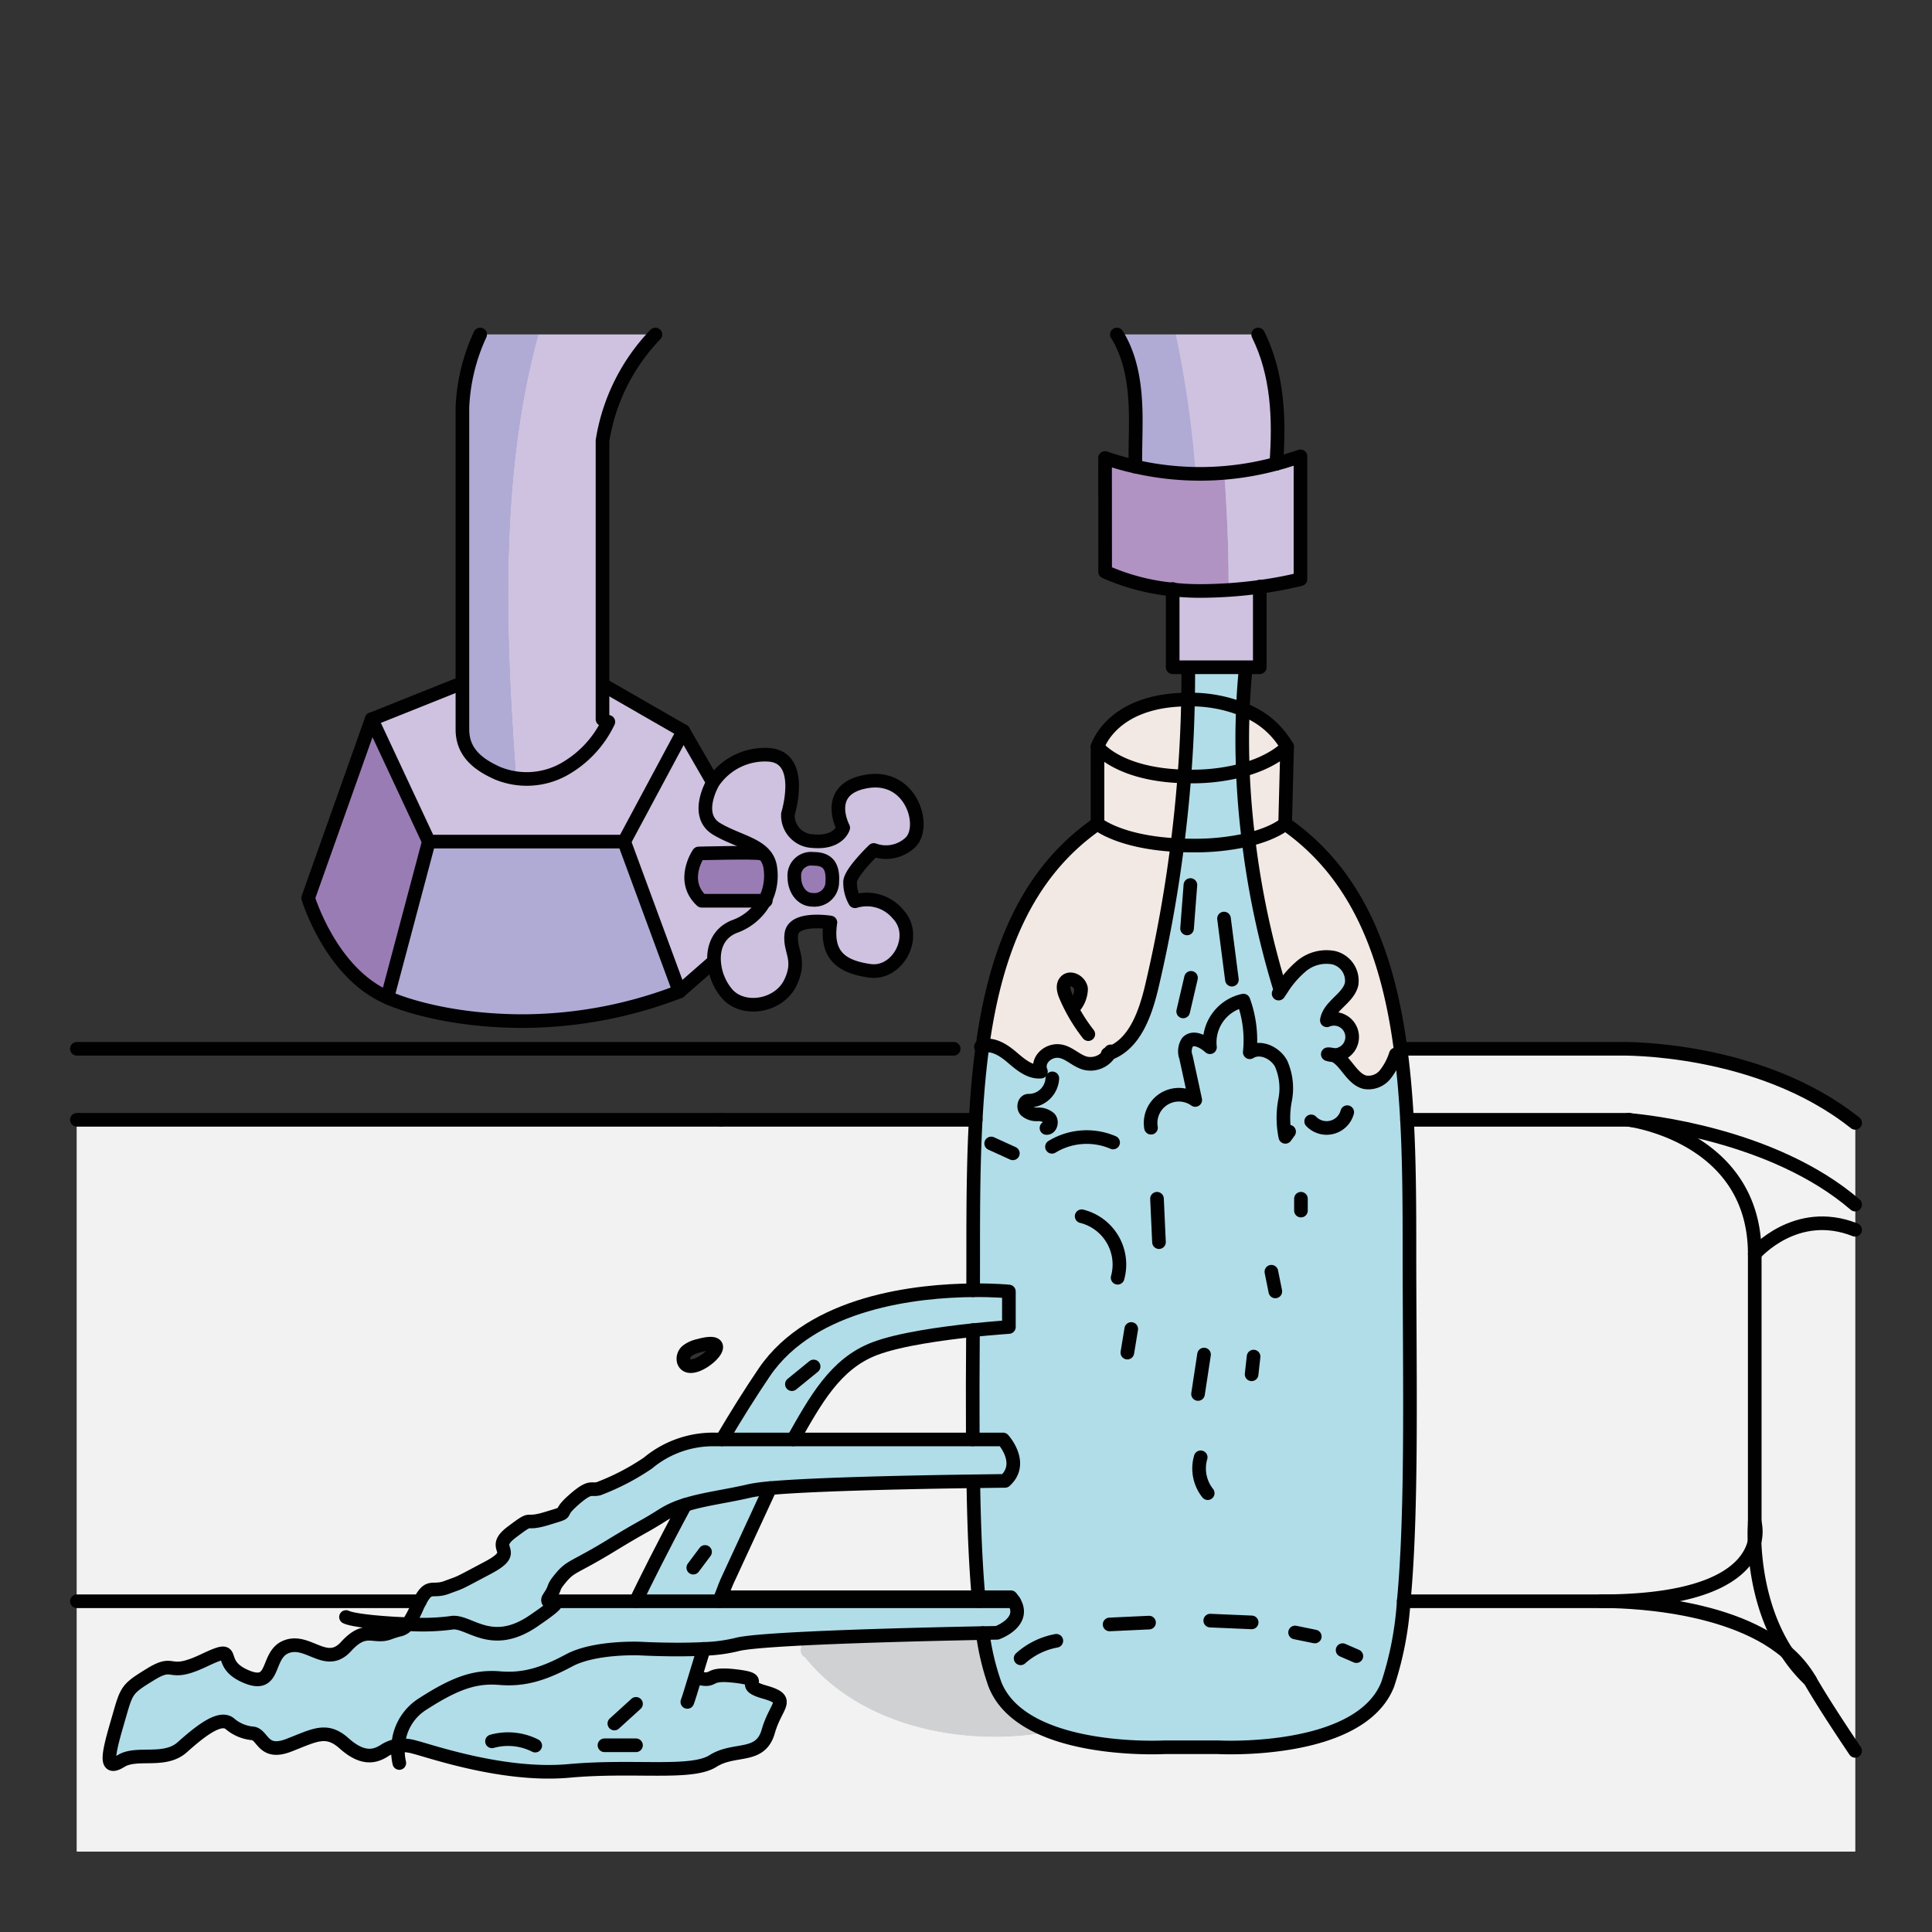 <svg id="Layer_1" data-name="Layer 1" xmlns="http://www.w3.org/2000/svg" width="100mm" height="100mm" viewBox="0 0 283.465 283.465">
  <rect x="0" y="0" width="283.465" height="283.465" fill="#333333" stroke="none"/>
  <g>
    <g>
      <path d="M122.127,128.909c0,.14-.01.28-.02.42a2.617,2.617,0,0,1-2.88,2.69c-1.59,0-2.68-1.52-2.68-3.33a2.462,2.462,0,0,1,2.75-2.68C120.967,126.009,122.127,126.589,122.127,128.909Z" fill="#9a7cb5"/>
      <path d="M257.427,226.219c.15,3.73.97,10.45,4.73,16.21-9.23-7.93-27.28-7.49-27.28-7.49C252.507,234.939,256.607,229.649,257.427,226.219Z" fill="#f2f2f2"/>
      <path d="M102,246.059l.58.17c2.61.57.87-.87,5.51-.29s0,1.15,4.05,2.31,1.74,1.74.58,5.79-4.92,2.32-8.11,4.34-11.58.58-21.13,1.45-20.27-2.89-22.58-3.47a6.991,6.991,0,0,0-2.47-.28,7.69,7.69,0,0,1,3.63-6.09c4.92-3.18,7.81-4.05,11.29-3.77s6.36-.57,10.12-2.59c3.77-2.04,10.43-1.75,10.43-1.75s4.99.28,9.36.05C102.8,243.409,102.367,244.839,102,246.059Z" fill="#b1dde9"/>
      <path d="M148.757,234.939c1.9,3.08-2.46,4.63-2.46,4.63s-.78.01-2.11.04c-7.5.14-32.66.7-36.11,1.69a23.469,23.469,0,0,1-4.82.63c-4.37.23-9.36-.05-9.36-.05s-6.66-.29-10.43,1.75c-3.76,2.02-6.65,2.88-10.12,2.59s-6.37.59-11.29,3.77a7.69,7.69,0,0,0-3.63,6.09,5.211,5.211,0,0,0-2.16.86c-1.45.87-3.19,1.16-5.79-1.16s-4.35-1.16-8.11.29-3.76-1.45-5.21-1.74a5.973,5.973,0,0,1-3.47-1.45c-1.45-1.15-4.35,1.16-6.95,3.48s-6.66.58-8.98,2.02-2.02-.57-.58-5.5,1.16-4.92,4.93-7.23,2.31.58,7.81-2.03,1.45.29,6.08,2.32,2.9-3.19,6.08-4.35,5.79,3.19,8.69,0,4.05-1.15,6.36-2.02a13.579,13.579,0,0,1,1.41-.44,2.139,2.139,0,0,0,1.31-.83,32.653,32.653,0,0,0,6.26-.18c2.6-.58,5.79,4.05,12.16-.29,5.22-3.56,2.67-2.45,2.21-2.89h68.28Z" fill="#b1dde9"/>
      <path d="M110.107,218.719a24.711,24.711,0,0,1,2.89-.38c-2.15,4.67-4.92,10.64-6.07,13.13-.36.74-.75,1.73-1.16,2.86-.06.2-.13.4-.21.61H93.287c1.27-2.63,3.91-7.97,7.25-14.14C103.307,219.919,106.637,219.539,110.107,218.719Z" fill="#b1dde9"/>
      <path d="M148.027,189.489v5.21s-2.22.15-5.27.46c-4.5.48-10.8,1.34-14.42,2.72-5.78,2.2-8.68,7.55-11.95,13.31v.01h-10.44v-.01c2-3.39,4.1-6.76,6.19-9.84,7.07-10.39,22.5-11.97,30.64-12.04C145.957,189.279,148.027,189.489,148.027,189.489Z" fill="#b1dde9"/>
      <path d="M58.427,256.079a6.991,6.991,0,0,1,2.47.28c2.31.58,13.02,4.34,22.58,3.47s17.95.58,21.13-1.45,6.95-.28,8.11-4.34,3.47-4.63-.58-5.79.58-1.73-4.05-2.31-2.9.86-5.51.29l-.58-.17c.37-1.22.8-2.65,1.26-4.13a23.469,23.469,0,0,0,4.82-.63c3.45-.99,28.61-1.55,36.11-1.69a36.741,36.741,0,0,0,1.78,7.49c4.06,10.41,24.9,9.26,24.9,9.26h7.85s20.85,1.15,24.9-9.26a48.839,48.839,0,0,0,2.34-12.16h28.92s18.05-.44,27.28,7.49a.01.01,0,0,0,.01.01,21.929,21.929,0,0,0,3.4,4.08c1.49,2.59,3.84,6.24,6.62,10.37v14.77H11.277v-36.72h50.33c-.13.25-.27.53-.42.86a14.861,14.861,0,0,1-1.34,2.5,2.139,2.139,0,0,1-1.31.83,13.579,13.579,0,0,0-1.41.44c-2.31.87-3.47-1.16-6.36,2.02s-5.51-1.15-8.69,0-1.45,6.37-6.08,4.35-.58-4.93-6.08-2.32-4.05-.29-7.81,2.03-3.48,2.31-4.93,7.23-1.73,6.95.58,5.5,6.37.29,8.98-2.02,5.5-4.63,6.95-3.48a5.973,5.973,0,0,0,3.47,1.45c1.45.29,1.45,3.19,5.21,1.74s5.5-2.61,8.11-.29,4.34,2.03,5.79,1.16A5.211,5.211,0,0,1,58.427,256.079Z" fill="#f2f2f2"/>
      <path d="M272.187,180.439v76.45c-2.78-4.13-5.13-7.78-6.62-10.37v-.01a16.031,16.031,0,0,0-3.38-4.05c-.01-.01-.02-.01-.02-.02a.01.01,0,0,1-.01-.01c-3.76-5.76-4.58-12.48-4.73-16.21a6.042,6.042,0,0,0,.03-2.86v-39.38S263.467,176.979,272.187,180.439Z" fill="#f2f2f2"/>
      <path d="M272.187,176.739v3.7c-8.72-3.46-14.73,3.54-14.73,3.54,0-16.28-16.28-19.33-18.31-19.65C241.307,164.509,260.167,166.4,272.187,176.739Z" fill="#f2f2f2"/>
      <path d="M272.187,164.749v11.99c-12.02-10.34-30.88-12.23-33.04-12.41l-.21-.03h-32.5c-.18-3.3-.45-6.54-.85-9.69-.02-.2-.05-.39-.08-.59l1-.14h31.27S257.957,153.419,272.187,164.749Z" fill="#f2f2f2"/>
      <path d="M257.457,183.979v39.38a27.261,27.261,0,0,0-.03,2.86c-.82,3.43-4.92,8.72-22.55,8.72h-28.92c1.29-13.54.84-33.44.84-51.53,0-6.42-.02-12.87-.36-19.11h32.5l.21.03C241.177,164.649,257.457,167.7,257.457,183.979Z" fill="#f2f2f2"/>
      <path d="M188.057,145.089a14.528,14.528,0,0,1,2.82-3.28,5.7,5.7,0,0,1,4.82-1.29,3.474,3.474,0,0,1,2.61,3.87c-.5,2.12-3.29,3.16-3.63,5.31a2.663,2.663,0,1,1,.96,5.11,1.993,1.993,0,0,0-.82-.13,2.309,2.309,0,0,0,.82.13c1.76.64,2.64,3.51,4.64,3.98a3.15,3.15,0,0,0,2.97-1.15,9.31,9.31,0,0,0,1.55-2.94l.79-.09c.4,3.15.67,6.39.85,9.69.34,6.24.36,12.69.36,19.11,0,18.09.45,37.99-.84,51.53a48.839,48.839,0,0,1-2.34,12.16c-4.05,10.41-24.9,9.26-24.9,9.26h-7.85s-20.84,1.15-24.9-9.26a36.741,36.741,0,0,1-1.78-7.49c1.33-.03,2.11-.04,2.11-.04s4.36-1.55,2.46-4.63c-.13-.18-.27-.38-.44-.59h-4.75c-.44-4.98-.67-10.78-.76-17.01,2.84-.04,4.65-.06,4.65-.06,2.89-2.61-.29-6.08-.29-6.08h-4.44v-.01c-.03-5.21-.01-10.62.03-16.03,3.05-.31,5.27-.46,5.27-.46v-5.21s-2.07-.21-5.25-.18c.01-1.98.01-3.95.01-5.9,0-6.42.03-12.87.37-19.11.2-3.68.51-7.29.99-10.79,1.46-.46,3.05.53,4.25,1.55,1.27,1.08,2.68,2.33,4.33,2.17-.68-1.57.91-3.16,2.62-3.02,1.42.12,2.48,1.4,3.86,1.78a3.306,3.306,0,0,0,3.59-1.45c3.71-1.39,5.25-5.83,6.18-9.73a199.014,199.014,0,0,0,3.76-20.81q1.05.06,2.22.06a35.149,35.149,0,0,0,8.22-.87,126.1,126.1,0,0,0,4.57,21.69Z" fill="#b1dde9"/>
      <path d="M205.587,154.609l-.79.09a9.31,9.31,0,0,1-1.55,2.94,3.15,3.15,0,0,1-2.97,1.15c-2-.47-2.88-3.34-4.64-3.98a2.663,2.663,0,1,0-.96-5.11c.34-2.15,3.13-3.19,3.63-5.31a3.474,3.474,0,0,0-2.61-3.87,5.7,5.7,0,0,0-4.82,1.29,14.528,14.528,0,0,0-2.82,3.28l-.31-.21a126.1,126.1,0,0,1-4.57-21.69c3.89-.95,5.38-2.32,5.38-2.32,10.72,7.44,15.14,19.41,16.95,33.15C205.537,154.219,205.567,154.409,205.587,154.609Z" fill="#f2e9e4"/>
      <path d="M187.257,68.039c.82-.21,1.64-.46,2.44-.73l1.11-.35v18.02a54.424,54.424,0,0,1-5.97,1.12,66.218,66.218,0,0,1-8.8.61,35.5,35.5,0,0,1-3.98-.22,31.91,31.91,0,0,1-9.91-2.6l-.01-16.69a38.2,38.2,0,0,0,4.45,1.26A42.777,42.777,0,0,0,187.257,68.039Z" fill="#cfc2e0"/>
      <path d="M188.847,109.579l-.29,11.29s-1.49,1.37-5.38,2.32c-.42-3.4-.7-6.82-.83-10.21C187.007,111.7,188.847,109.579,188.847,109.579Z" fill="#f2e9e4"/>
      <path d="M184.6,49.079c2.88,5.8,3.15,12.38,2.66,18.96a42.777,42.777,0,0,1-20.67.42c-.04-2.5.08-4.99.05-7.5-.05-3.99-.55-8.08-2.54-11.52a3.611,3.611,0,0,0-.23-.36Z" fill="#cfc2e0"/>
      <path d="M182.357,104.089a12.4,12.4,0,0,1,6.49,5.49s-1.84,2.12-6.5,3.4C182.237,109.989,182.227,107.009,182.357,104.089Z" fill="#f2e9e4"/>
      <path d="M184.837,86.1V97.9h-12.78V86.489a35.5,35.5,0,0,0,3.98.22A66.218,66.218,0,0,0,184.837,86.1Z" fill="#cfc2e0"/>
      <path d="M182.727,97.9v.65c-.18,1.82-.3,3.67-.37,5.54a20.575,20.575,0,0,0-7.98-1.45h-.07c.03-1.35.04-2.69.04-4.04v-.7Z" fill="#b1dde9"/>
      <path d="M182.347,112.979c.13,3.39.41,6.81.83,10.21a35.149,35.149,0,0,1-8.22.87q-1.17,0-2.22-.06.645-5.025,1.03-10.08c.3.01.59.01.9.01A28.987,28.987,0,0,0,182.347,112.979Z" fill="#b1dde9"/>
      <path d="M182.357,104.089c-.13,2.92-.12,5.9-.01,8.89a28.987,28.987,0,0,1-7.68.95c-.31,0-.6,0-.9-.01q.435-5.64.54-11.28h.07A20.575,20.575,0,0,1,182.357,104.089Z" fill="#b1dde9"/>
      <path d="M174.307,102.639q-.1,5.64-.54,11.28c-9.71-.24-12.74-4.34-12.74-4.34S163.077,102.669,174.307,102.639Z" fill="#f2e9e4"/>
      <path d="M173.767,113.919q-.39,5.055-1.03,10.08c-8.47-.41-11.71-3.13-11.71-3.13v-11.29S164.057,113.679,173.767,113.919Z" fill="#f2e9e4"/>
      <path d="M157.267,148.019l.14-.07a4.256,4.256,0,0,0,1.21-2.84c-.11-1.04-1.52-1.89-2.25-1.13-.54.56-.29,1.49.02,2.2C156.657,146.809,156.947,147.419,157.267,148.019Zm5.53,6.52a3.306,3.306,0,0,1-3.59,1.45c-1.38-.38-2.44-1.66-3.86-1.78-1.71-.14-3.3,1.45-2.62,3.02-1.65.16-3.06-1.09-4.33-2.17-1.2-1.02-2.79-2.01-4.25-1.55,1.86-13.53,6.3-25.3,16.88-32.64,0,0,3.24,2.72,11.71,3.13a199.014,199.014,0,0,1-3.76,20.81C168.047,148.709,166.507,153.149,162.8,154.539Z" fill="#f2e9e4"/>
      <path d="M61.607,234.939c1.38-2.62,1.8-1.24,3.92-2.03,2.32-.87,1.16-.29,6.08-2.9s0-2.6,3.47-5.21,1.45-.87,5.21-2.02,1.16-.29,3.77-2.61,2.6-1.45,3.76-1.74a34.912,34.912,0,0,0,7.24-3.76,14.936,14.936,0,0,1,9.84-3.47h42.27s3.18,3.47.29,6.08c0,0-1.81.02-4.65.06-7.7.1-22.94.39-29.81,1a24.711,24.711,0,0,0-2.89.38c-3.47.82-6.8,1.2-9.57,2.08a13.424,13.424,0,0,0-3.17,1.4c-3.18,2.02-2.6,1.45-7.81,4.63s-5.79,2.89-7.24,4.63-.58,1.16-1.74,2.9c-.21.31-.21.48-.1.58.46.44,3.01-.67-2.21,2.89-6.37,4.34-9.56-.29-12.16.29a32.653,32.653,0,0,1-6.26.18,14.861,14.861,0,0,0,1.34-2.5C61.337,235.469,61.477,235.189,61.607,234.939Z" fill="#b1dde9"/>
      <path d="M143.567,234.349h-36.35c-.33,0-.82-.01-1.45-.02.41-1.13.8-2.12,1.16-2.86,1.15-2.49,3.92-8.46,6.07-13.13,6.87-.61,22.11-.9,29.81-1C142.9,223.569,143.127,229.369,143.567,234.349Z" fill="#f2f2f2"/>
      <path d="M139.927,164.3h3.23c-.34,6.24-.37,12.69-.37,19.11,0,1.95,0,3.92-.01,5.9-8.14.07-23.57,1.65-30.64,12.04-2.09,3.08-4.19,6.45-6.19,9.84v.01H104.9a14.936,14.936,0,0,0-9.84,3.47,34.912,34.912,0,0,1-7.24,3.76c-1.16.29-1.16-.57-3.76,1.74s0,1.45-3.77,2.61-1.73-.58-5.21,2.02,1.45,2.61-3.47,5.21-3.76,2.03-6.08,2.9c-2.12.79-2.54-.59-3.92,2.03H11.277V164.3h128.65Zm-39.59,35.5c1.11,2.72,8.6-4.14,2.18-2.35a4.283,4.283,0,0,0-1.66.73A1.482,1.482,0,0,0,100.337,199.8Z" fill="#f2f2f2"/>
      <path d="M142.727,211.189v.01h-26.34v-.01c3.27-5.76,6.17-11.11,11.95-13.31,3.62-1.38,9.92-2.24,14.42-2.72C142.717,200.569,142.7,205.979,142.727,211.189Z" fill="#f2f2f2"/>
      <path d="M127.187,114.649c6.52-1.09,8.76,6.51,6.44,8.9a5.206,5.206,0,0,1-5.42,1.16s-3.33,3.18-3.48,4.63l-2.62-.01c.01-.14.02-.28.02-.42,0-2.32-1.16-2.9-2.83-2.9l.19-2.58c3.61.24,4.23-1.98,4.23-1.98S120.677,115.739,127.187,114.649Z" fill="#cfc2e0"/>
      <path d="M112.207,132.159a7.9,7.9,0,0,0,.8-4.92,3.611,3.611,0,0,0-.98-2c-1.51-1.58-4.41-2.13-6.91-3.64-3.33-2.03-.51-6.8-.51-6.8a9.183,9.183,0,0,1,8.11-4.06c5.5.29,2.89,8.69,2.89,8.69a3.769,3.769,0,0,0,3.62,3.98,2.462,2.462,0,0,0,.26.02l-.19,2.58a2.462,2.462,0,0,0-2.75,2.68c0,1.81,1.09,3.33,2.68,3.33a2.617,2.617,0,0,0,2.88-2.69l2.62.01a5.519,5.519,0,0,0,.72,2.9,5.919,5.919,0,0,1,6.3,1.88c3.04,3.18,0,8.9-4.12,8.32s-6.52-2.24-5.79-7.09c0,0-5.36-.87-5.72,1.66s1.52,3.69-.15,7.17-6.87,4.34-9.26,1.66a8.1,8.1,0,0,1-1.91-4.48c-.23-2.25.56-4.48,3-5.43A8.1,8.1,0,0,0,112.207,132.159Z" fill="#cfc2e0"/>
      <path d="M113.007,127.239a7.9,7.9,0,0,1-.8,4.92h-9.26c-3.19-2.96-.44-6.94-.44-6.94s8.25-.22,9.05,0l.47.02A3.611,3.611,0,0,1,113.007,127.239Z" fill="#9a7cb5"/>
      <path d="M102.947,132.159h9.26a8.1,8.1,0,0,1-4.41,3.77c-2.44.95-3.23,3.18-3,5.43l-.48.07-4.63,4.05-8.11-22,8.69-16.21,4.34,7.53s-2.82,4.77.51,6.8c2.5,1.51,5.4,2.06,6.91,3.64l-.47-.02c-.8-.22-9.05,0-9.05,0S99.757,129.2,102.947,132.159Z" fill="#cfc2e0"/>
      <path d="M100.267,107.269l-8.69,16.21H62.917l-8.39-17.95,13.03-5.21h.29v6.66c-.01,3.3,2.13,5.11,5.14,6.46a11.27,11.27,0,0,0,9.57-.46,15.759,15.759,0,0,0,6.7-7.07l-.86-.38v-4.92h.29Z" fill="#cfc2e0"/>
      <path d="M91.577,123.479l8.11,22a64.294,64.294,0,0,1-22.87,4.34c-12.74,0-19.98-3.47-19.98-3.47l6.08-22.87Z" fill="#afabd5"/>
      <path d="M97.367,222.2a13.424,13.424,0,0,1,3.17-1.4c-3.34,6.17-5.98,11.51-7.25,14.14H80.477c-.11-.1-.11-.27.1-.58,1.16-1.74.29-1.16,1.74-2.9s2.03-1.45,7.24-4.63S94.187,224.219,97.367,222.2Z" fill="#f2f2f2"/>
      <path d="M75.727,114.19a11.821,11.821,0,0,0,6.83-1.211,15.759,15.759,0,0,0,6.7-7.07l-.86-.38V64.649a29.041,29.041,0,0,1,7.76-15.57H78.984C73.314,69.675,74.136,92.708,75.727,114.19Z" fill="#cfc2e0"/>
      <path d="M67.847,59.759v47.22c-.01,3.3,2.13,5.11,5.14,6.46a9.791,9.791,0,0,0,2.74.751c-1.591-21.482-2.413-44.515,3.257-65.111H70.447A28.247,28.247,0,0,0,67.847,59.759Z" fill="#cfc2e0"/>
      <path d="M54.527,105.529l8.39,17.95-6.08,22.87c-8.34-3.64-11.62-14.6-11.62-14.6Z" fill="#9a7cb5"/>
    </g>
    <g>
      <path d="M122.127,128.909c0,.14-.01.28-.02.42a2.617,2.617,0,0,1-2.88,2.69c-1.59,0-2.68-1.52-2.68-3.33a2.462,2.462,0,0,1,2.75-2.68C120.967,126.009,122.127,126.589,122.127,128.909Z" fill="#9a7cb5"/>
      <path d="M257.427,226.219c.15,3.73.97,10.45,4.73,16.21-9.23-7.93-27.28-7.49-27.28-7.49C252.507,234.939,256.607,229.649,257.427,226.219Z" fill="#f2f2f2"/>
      <path d="M102,246.059l.58.17c2.61.57.87-.87,5.51-.29s0,1.15,4.05,2.31,1.74,1.74.58,5.79-4.92,2.32-8.11,4.34-11.58.58-21.13,1.45-20.27-2.89-22.58-3.47a6.991,6.991,0,0,0-2.47-.28,7.69,7.69,0,0,1,3.63-6.09c4.92-3.18,7.81-4.05,11.29-3.77s6.36-.57,10.12-2.59c3.77-2.04,10.43-1.75,10.43-1.75s4.99.28,9.36.05C102.8,243.409,102.367,244.839,102,246.059Z" fill="#b1dde9"/>
      <path d="M148.757,234.939c1.9,3.08-2.46,4.63-2.46,4.63s-.78.01-2.11.04c-7.5.14-32.66.7-36.11,1.69a23.469,23.469,0,0,1-4.82.63c-4.37.23-9.36-.05-9.36-.05s-6.66-.29-10.43,1.75c-3.76,2.02-6.65,2.88-10.12,2.59s-6.37.59-11.29,3.77a7.69,7.69,0,0,0-3.63,6.09,5.211,5.211,0,0,0-2.16.86c-1.45.87-3.19,1.16-5.79-1.16s-4.35-1.16-8.11.29-3.76-1.45-5.21-1.74a5.973,5.973,0,0,1-3.47-1.45c-1.45-1.15-4.35,1.16-6.95,3.48s-6.66.58-8.98,2.02-2.02-.57-.58-5.5,1.16-4.92,4.93-7.23,2.31.58,7.81-2.03,1.45.29,6.08,2.32,2.9-3.19,6.08-4.35,5.79,3.19,8.69,0,4.05-1.15,6.36-2.02a13.579,13.579,0,0,1,1.41-.44,2.139,2.139,0,0,0,1.31-.83,32.653,32.653,0,0,0,6.26-.18c2.6-.58,5.79,4.05,12.16-.29,5.22-3.56,2.67-2.45,2.21-2.89h68.28Z" fill="#b1dde9"/>
      <path d="M110.107,218.719a24.711,24.711,0,0,1,2.89-.38c-2.15,4.67-4.92,10.64-6.07,13.13-.36.74-.75,1.73-1.16,2.86-.06.2-.13.4-.21.61H93.287c1.27-2.63,3.91-7.97,7.25-14.14C103.307,219.919,106.637,219.539,110.107,218.719Z" fill="#b1dde9"/>
      <path d="M148.027,189.489v5.21s-2.22.15-5.27.46c-4.5.48-10.8,1.34-14.42,2.72-5.78,2.2-8.68,7.55-11.95,13.31v.01h-10.44v-.01c2-3.39,4.1-6.76,6.19-9.84,7.07-10.39,22.5-11.97,30.64-12.04C145.957,189.279,148.027,189.489,148.027,189.489Z" fill="#b1dde9"/>
      <path d="M118.109,243.189c7.978,9.973,23.026,13.307,36.038,10.9-3.654-1.374-6.836-3.547-8.18-6.991a36.741,36.741,0,0,1-1.78-7.49c-4.857.091-17.118.358-26.1.8C117.341,241.585,117.169,242.719,118.109,243.189Z" fill="#cfd1d2"/>
      <path d="M265.567,246.519a21.929,21.929,0,0,1-3.4-4.08.01.01,0,0,1-.01-.01c-9.23-7.93-27.28-7.49-27.28-7.49h-28.92a48.839,48.839,0,0,1-2.34,12.16c-4.05,10.41-24.9,9.26-24.9,9.26h-7.85s-9.328.51-16.72-2.269c-13.012,2.406-28.06-.928-36.038-10.9-.94-.47-.768-1.6-.017-2.777a72.8,72.8,0,0,0-10.015.887,23.469,23.469,0,0,1-4.82.63c-.46,1.48-.89,2.91-1.26,4.13l.58.17c2.61.57.87-.87,5.51-.29s0,1.15,4.05,2.31,1.74,1.74.58,5.79-4.92,2.32-8.11,4.34-11.58.58-21.13,1.45-20.27-2.89-22.58-3.47a6.991,6.991,0,0,0-2.47-.28,5.211,5.211,0,0,0-2.16.86c-1.45.87-3.19,1.16-5.79-1.16s-4.35-1.16-8.11.29-3.76-1.45-5.21-1.74a5.973,5.973,0,0,1-3.47-1.45c-1.45-1.15-4.35,1.16-6.95,3.48s-6.66.58-8.98,2.02-2.02-.57-.58-5.5,1.16-4.92,4.93-7.23,2.31.58,7.81-2.03,1.45.29,6.08,2.32,2.9-3.19,6.08-4.35,5.79,3.19,8.69,0,4.05-1.15,6.36-2.02a13.579,13.579,0,0,1,1.41-.44,2.139,2.139,0,0,0,1.31-.83,14.861,14.861,0,0,0,1.34-2.5c.15-.33.29-.61.42-.86H11.277v36.72h260.91v-14.77C269.407,252.759,267.057,249.109,265.567,246.519Z" fill="#f2f2f2"/>
      <path d="M272.187,180.439v76.45c-2.78-4.13-5.13-7.78-6.62-10.37v-.01a16.031,16.031,0,0,0-3.38-4.05c-.01-.01-.02-.01-.02-.02a.01.01,0,0,1-.01-.01c-3.76-5.76-4.58-12.48-4.73-16.21a6.042,6.042,0,0,0,.03-2.86v-39.38S263.467,176.979,272.187,180.439Z" fill="#f2f2f2"/>
      <path d="M272.187,176.739v3.7c-8.72-3.46-14.73,3.54-14.73,3.54,0-16.28-16.28-19.33-18.31-19.65C241.307,164.509,260.167,166.4,272.187,176.739Z" fill="#f2f2f2"/>
      <path d="M272.187,164.749v11.99c-12.02-10.34-30.88-12.23-33.04-12.41l-.21-.03h-32.5c-.18-3.3-.45-6.54-.85-9.69-.02-.2-.05-.39-.08-.59l1-.14h31.27S257.957,153.419,272.187,164.749Z" fill="#f2f2f2"/>
      <path d="M257.457,183.979v39.38a27.261,27.261,0,0,0-.03,2.86c-.82,3.43-4.92,8.72-22.55,8.72h-28.92c1.29-13.54.84-33.44.84-51.53,0-6.42-.02-12.87-.36-19.11h32.5l.21.03C241.177,164.649,257.457,167.7,257.457,183.979Z" fill="#f2f2f2"/>
      <path d="M188.057,145.089a14.528,14.528,0,0,1,2.82-3.28,5.7,5.7,0,0,1,4.82-1.29,3.474,3.474,0,0,1,2.61,3.87c-.5,2.12-3.29,3.16-3.63,5.31a2.663,2.663,0,1,1,.96,5.11,1.993,1.993,0,0,0-.82-.13,2.309,2.309,0,0,0,.82.13c1.76.64,2.64,3.51,4.64,3.98a3.15,3.15,0,0,0,2.97-1.15,9.31,9.31,0,0,0,1.55-2.94l.79-.09c.4,3.15.67,6.39.85,9.69.34,6.24.36,12.69.36,19.11,0,18.09.45,37.99-.84,51.53a48.839,48.839,0,0,1-2.34,12.16c-4.05,10.41-24.9,9.26-24.9,9.26h-7.85s-20.84,1.15-24.9-9.26a36.741,36.741,0,0,1-1.78-7.49c1.33-.03,2.11-.04,2.11-.04s4.36-1.55,2.46-4.63c-.13-.18-.27-.38-.44-.59h-4.75c-.44-4.98-.67-10.78-.76-17.01,2.84-.04,4.65-.06,4.65-.06,2.89-2.61-.29-6.08-.29-6.08h-4.44v-.01c-.03-5.21-.01-10.62.03-16.03,3.05-.31,5.27-.46,5.27-.46v-5.21s-2.07-.21-5.25-.18c.01-1.98.01-3.95.01-5.9,0-6.42.03-12.87.37-19.11.2-3.68.51-7.29.99-10.79,1.46-.46,3.05.53,4.25,1.55,1.27,1.08,2.68,2.33,4.33,2.17-.68-1.57.91-3.16,2.62-3.02,1.42.12,2.48,1.4,3.86,1.78a3.306,3.306,0,0,0,3.59-1.45c3.71-1.39,5.25-5.83,6.18-9.73a199.014,199.014,0,0,0,3.76-20.81q1.05.06,2.22.06a35.149,35.149,0,0,0,8.22-.87,126.1,126.1,0,0,0,4.57,21.69Z" fill="#b1dde9"/>
      <path d="M205.587,154.609l-.79.09a9.31,9.31,0,0,1-1.55,2.94,3.15,3.15,0,0,1-2.97,1.15c-2-.47-2.88-3.34-4.64-3.98a2.663,2.663,0,1,0-.96-5.11c.34-2.15,3.13-3.19,3.63-5.31a3.474,3.474,0,0,0-2.61-3.87,5.7,5.7,0,0,0-4.82,1.29,14.528,14.528,0,0,0-2.82,3.28l-.31-.21a126.1,126.1,0,0,1-4.57-21.69c3.89-.95,5.38-2.32,5.38-2.32,10.72,7.44,15.14,19.41,16.95,33.15C205.537,154.219,205.567,154.409,205.587,154.609Z" fill="#f2e9e4"/>
      <path d="M179.636,69.376a42.815,42.815,0,0,1-13.049-.917,38.2,38.2,0,0,1-4.45-1.26l.01,16.69a31.91,31.91,0,0,0,9.91,2.6,35.5,35.5,0,0,0,3.98.22c1.475,0,2.881-.061,4.217-.152C180.3,80.817,180.02,75.039,179.636,69.376Z" fill="#b092c3"/>
      <path d="M189.7,67.309c-.8.27-1.62.52-2.44.73a42.383,42.383,0,0,1-7.621,1.337c.384,5.663.665,11.441.618,17.181,1.672-.113,3.227-.275,4.583-.458a54.424,54.424,0,0,0,5.97-1.12V66.959Z" fill="#cfc2e0"/>
      <path d="M188.847,109.579l-.29,11.29s-1.49,1.37-5.38,2.32c-.42-3.4-.7-6.82-.83-10.21C187.007,111.7,188.847,109.579,188.847,109.579Z" fill="#f2e9e4"/>
      <path d="M163.867,49.079a3.611,3.611,0,0,1,.23.36c1.99,3.44,2.49,7.53,2.54,11.52.03,2.51-.09,5-.05,7.5a42.657,42.657,0,0,0,8.856,1.042,152.448,152.448,0,0,0-2.916-20.422Z" fill="#afabd5"/>
      <path d="M184.6,49.079h-12.07A152.448,152.448,0,0,1,175.443,69.5a42.594,42.594,0,0,0,11.814-1.462C187.747,61.459,187.477,54.879,184.6,49.079Z" fill="#cfc2e0"/>
      <path d="M182.357,104.089a12.4,12.4,0,0,1,6.49,5.49s-1.84,2.12-6.5,3.4C182.237,109.989,182.227,107.009,182.357,104.089Z" fill="#f2e9e4"/>
      <path d="M184.837,86.1V97.9h-12.78V86.489a35.5,35.5,0,0,0,3.98.22A66.218,66.218,0,0,0,184.837,86.1Z" fill="#cfc2e0"/>
      <path d="M182.727,97.9v.65c-.18,1.82-.3,3.67-.37,5.54a20.575,20.575,0,0,0-7.98-1.45h-.07c.03-1.35.04-2.69.04-4.04v-.7Z" fill="#b1dde9"/>
      <path d="M182.347,112.979c.13,3.39.41,6.81.83,10.21a35.149,35.149,0,0,1-8.22.87q-1.17,0-2.22-.06.645-5.025,1.03-10.08c.3.01.59.01.9.01A28.987,28.987,0,0,0,182.347,112.979Z" fill="#b1dde9"/>
      <path d="M182.357,104.089c-.13,2.92-.12,5.9-.01,8.89a28.987,28.987,0,0,1-7.68.95c-.31,0-.6,0-.9-.01q.435-5.64.54-11.28h.07A20.575,20.575,0,0,1,182.357,104.089Z" fill="#b1dde9"/>
      <path d="M174.307,102.639q-.1,5.64-.54,11.28c-9.71-.24-12.74-4.34-12.74-4.34S163.077,102.669,174.307,102.639Z" fill="#f2e9e4"/>
      <path d="M173.767,113.919q-.39,5.055-1.03,10.08c-8.47-.41-11.71-3.13-11.71-3.13v-11.29S164.057,113.679,173.767,113.919Z" fill="#f2e9e4"/>
      <path d="M157.267,148.019l.14-.07a4.256,4.256,0,0,0,1.21-2.84c-.11-1.04-1.52-1.89-2.25-1.13-.54.56-.29,1.49.02,2.2C156.657,146.809,156.947,147.419,157.267,148.019Zm5.53,6.52a3.306,3.306,0,0,1-3.59,1.45c-1.38-.38-2.44-1.66-3.86-1.78-1.71-.14-3.3,1.45-2.62,3.02-1.65.16-3.06-1.09-4.33-2.17-1.2-1.02-2.79-2.01-4.25-1.55,1.86-13.53,6.3-25.3,16.88-32.64,0,0,3.24,2.72,11.71,3.13a199.014,199.014,0,0,1-3.76,20.81C168.047,148.709,166.507,153.149,162.8,154.539Z" fill="#f2e9e4"/>
      <path d="M61.607,234.939c1.38-2.62,1.8-1.24,3.92-2.03,2.32-.87,1.16-.29,6.08-2.9s0-2.6,3.47-5.21,1.45-.87,5.21-2.02,1.16-.29,3.77-2.61,2.6-1.45,3.76-1.74a34.912,34.912,0,0,0,7.24-3.76,14.936,14.936,0,0,1,9.84-3.47h42.27s3.18,3.47.29,6.08c0,0-1.81.02-4.65.06-7.7.1-22.94.39-29.81,1a24.711,24.711,0,0,0-2.89.38c-3.47.82-6.8,1.2-9.57,2.08a13.424,13.424,0,0,0-3.17,1.4c-3.18,2.02-2.6,1.45-7.81,4.63s-5.79,2.89-7.24,4.63-.58,1.16-1.74,2.9c-.21.31-.21.48-.1.58.46.44,3.01-.67-2.21,2.89-6.37,4.34-9.56-.29-12.16.29a32.653,32.653,0,0,1-6.26.18,14.861,14.861,0,0,0,1.34-2.5C61.337,235.469,61.477,235.189,61.607,234.939Z" fill="#b1dde9"/>
      <path d="M143.567,234.349h-36.35c-.33,0-.82-.01-1.45-.02.41-1.13.8-2.12,1.16-2.86,1.15-2.49,3.92-8.46,6.07-13.13,6.87-.61,22.11-.9,29.81-1C142.9,223.569,143.127,229.369,143.567,234.349Z" fill="#f2f2f2"/>
      <path d="M139.927,164.3h3.23c-.34,6.24-.37,12.69-.37,19.11,0,1.95,0,3.92-.01,5.9-8.14.07-23.57,1.65-30.64,12.04-2.09,3.08-4.19,6.45-6.19,9.84v.01H104.9a14.936,14.936,0,0,0-9.84,3.47,34.912,34.912,0,0,1-7.24,3.76c-1.16.29-1.16-.57-3.76,1.74s0,1.45-3.77,2.61-1.73-.58-5.21,2.02,1.45,2.61-3.47,5.21-3.76,2.03-6.08,2.9c-2.12.79-2.54-.59-3.92,2.03H11.277V164.3h128.65Zm-39.59,35.5c1.11,2.72,8.6-4.14,2.18-2.35a4.283,4.283,0,0,0-1.66.73A1.482,1.482,0,0,0,100.337,199.8Z" fill="#f2f2f2"/>
      <path d="M142.727,211.189v.01h-26.34v-.01c3.27-5.76,6.17-11.11,11.95-13.31,3.62-1.38,9.92-2.24,14.42-2.72C142.717,200.569,142.7,205.979,142.727,211.189Z" fill="#f2f2f2"/>
      <path d="M127.187,114.649c6.52-1.09,8.76,6.51,6.44,8.9a5.206,5.206,0,0,1-5.42,1.16s-3.33,3.18-3.48,4.63l-2.62-.01c.01-.14.02-.28.02-.42,0-2.32-1.16-2.9-2.83-2.9l.19-2.58c3.61.24,4.23-1.98,4.23-1.98S120.677,115.739,127.187,114.649Z" fill="#cfc2e0"/>
      <path d="M112.207,132.159a7.9,7.9,0,0,0,.8-4.92,3.611,3.611,0,0,0-.98-2c-1.51-1.58-4.41-2.13-6.91-3.64-3.33-2.03-.51-6.8-.51-6.8a9.183,9.183,0,0,1,8.11-4.06c5.5.29,2.89,8.69,2.89,8.69a3.769,3.769,0,0,0,3.62,3.98,2.462,2.462,0,0,0,.26.02l-.19,2.58a2.462,2.462,0,0,0-2.75,2.68c0,1.81,1.09,3.33,2.68,3.33a2.617,2.617,0,0,0,2.88-2.69l2.62.01a5.519,5.519,0,0,0,.72,2.9,5.919,5.919,0,0,1,6.3,1.88c3.04,3.18,0,8.9-4.12,8.32s-6.52-2.24-5.79-7.09c0,0-5.36-.87-5.72,1.66s1.52,3.69-.15,7.17-6.87,4.34-9.26,1.66a8.1,8.1,0,0,1-1.91-4.48c-.23-2.25.56-4.48,3-5.43A8.1,8.1,0,0,0,112.207,132.159Z" fill="#cfc2e0"/>
      <path d="M113.007,127.239a7.9,7.9,0,0,1-.8,4.92h-9.26c-3.19-2.96-.44-6.94-.44-6.94s8.25-.22,9.05,0l.47.02A3.611,3.611,0,0,1,113.007,127.239Z" fill="#9a7cb5"/>
      <path d="M102.947,132.159h9.26a8.1,8.1,0,0,1-4.41,3.77c-2.44.95-3.23,3.18-3,5.43l-.48.07-4.63,4.05-8.11-22,8.69-16.21,4.34,7.53s-2.82,4.77.51,6.8c2.5,1.51,5.4,2.06,6.91,3.64l-.47-.02c-.8-.22-9.05,0-9.05,0S99.757,129.2,102.947,132.159Z" fill="#cfc2e0"/>
      <path d="M100.267,107.269l-8.69,16.21H62.917l-8.39-17.95,13.03-5.21h.29v6.66c-.01,3.3,2.13,5.11,5.14,6.46a11.27,11.27,0,0,0,9.57-.46,15.759,15.759,0,0,0,6.7-7.07l-.86-.38v-4.92h.29Z" fill="#cfc2e0"/>
      <path d="M91.577,123.479l8.11,22a64.294,64.294,0,0,1-22.87,4.34c-12.74,0-19.98-3.47-19.98-3.47l6.08-22.87Z" fill="#afabd5"/>
      <path d="M97.367,222.2a13.424,13.424,0,0,1,3.17-1.4c-3.34,6.17-5.98,11.51-7.25,14.14H80.477c-.11-.1-.11-.27.1-.58,1.16-1.74.29-1.16,1.74-2.9s2.03-1.45,7.24-4.63S94.187,224.219,97.367,222.2Z" fill="#f2f2f2"/>
      <path d="M75.727,114.19a11.821,11.821,0,0,0,6.83-1.211,15.759,15.759,0,0,0,6.7-7.07l-.86-.38V64.649a29.041,29.041,0,0,1,7.76-15.57H78.984C73.314,69.675,74.136,92.708,75.727,114.19Z" fill="#cfc2e0"/>
      <path d="M67.847,59.759v47.22c-.01,3.3,2.13,5.11,5.14,6.46a9.791,9.791,0,0,0,2.74.751c-1.591-21.482-2.413-44.515,3.257-65.111H70.447A28.247,28.247,0,0,0,67.847,59.759Z" fill="#afabd5"/>
      <path d="M54.527,105.529l8.39,17.95-6.08,22.87c-8.34-3.64-11.62-14.6-11.62-14.6Z" fill="#9a7cb5"/>
    </g>
    <g>
      <line x1="139.927" y1="153.879" x2="11.277" y2="153.879" fill="none" stroke="#010101" stroke-linecap="round" stroke-linejoin="round" stroke-width="2"/>
      <line x1="105.767" y1="164.299" x2="11.277" y2="164.299" fill="none" stroke="#010101" stroke-linecap="round" stroke-linejoin="round" stroke-width="2"/>
      <path d="M239.147,164.329c2.16.18,21.02,2.07,33.04,12.41" fill="none" stroke="#010101" stroke-linecap="round" stroke-linejoin="round" stroke-width="2"/>
      <line x1="206.437" y1="164.299" x2="238.937" y2="164.299" fill="none" stroke="#010101" stroke-linecap="round" stroke-linejoin="round" stroke-width="2"/>
      <polyline points="143.157 164.299 139.927 164.299 105.767 164.299" fill="none" stroke="#010101" stroke-linecap="round" stroke-linejoin="round" stroke-width="2"/>
      <path d="M206.507,153.879h31.27s20.18-.46,34.41,10.87" fill="none" stroke="#010101" stroke-linecap="round" stroke-linejoin="round" stroke-width="2"/>
      <path d="M262.167,242.439c0,.01.01.01.02.02a16.031,16.031,0,0,1,3.38,4.05v.01c1.49,2.59,3.84,6.24,6.62,10.37" fill="none" stroke="#010101" stroke-linecap="round" stroke-linejoin="round" stroke-width="2"/>
      <path d="M205.957,234.939h28.92s18.05-.44,27.28,7.49" fill="none" stroke="#010101" stroke-linecap="round" stroke-linejoin="round" stroke-width="2"/>
      <polyline points="11.277 234.939 61.607 234.939 61.617 234.939" fill="none" stroke="#010101" stroke-linecap="round" stroke-linejoin="round" stroke-width="2"/>
      <polyline points="148.757 234.939 143.627 234.939 140.497 234.939 105.557 234.939 93.287 234.939 80.477 234.939" fill="none" stroke="#010101" stroke-linecap="round" stroke-linejoin="round" stroke-width="2"/>
      <path d="M238.937,164.3l.21.03c2.03.32,18.31,3.37,18.31,19.65v39.38a6.042,6.042,0,0,1-.03,2.86c-.82,3.43-4.92,8.72-22.55,8.72" fill="none" stroke="#010101" stroke-linecap="round" stroke-linejoin="round" stroke-width="2"/>
      <path d="M257.457,183.979s6.01-7,14.73-3.54" fill="none" stroke="#010101" stroke-linecap="round" stroke-linejoin="round" stroke-width="2"/>
      <path d="M257.457,223.359a27.261,27.261,0,0,0-.03,2.86c.15,3.73.97,10.45,4.73,16.21a.01.01,0,0,0,.01.01,21.929,21.929,0,0,0,3.4,4.08" fill="none" stroke="#010101" stroke-linecap="round" stroke-linejoin="round" stroke-width="2"/>
      <path d="M143.627,234.939a5.9,5.9,0,0,0-.06-.59c-.44-4.98-.67-10.78-.76-17.01" fill="none" stroke="#010101" stroke-linecap="round" stroke-linejoin="round" stroke-width="2"/>
      <path d="M144.187,239.609a36.741,36.741,0,0,0,1.78,7.49c4.06,10.41,24.9,9.26,24.9,9.26h7.85s20.85,1.15,24.9-9.26a48.839,48.839,0,0,0,2.34-12.16c1.29-13.54.84-33.44.84-51.53,0-6.42-.02-12.87-.36-19.11-.18-3.3-.45-6.54-.85-9.69-.02-.2-.05-.39-.08-.59-1.81-13.74-6.23-25.71-16.95-33.15,0,0-1.49,1.37-5.38,2.32a35.149,35.149,0,0,1-8.22.87q-1.17,0-2.22-.06c-8.47-.41-11.71-3.13-11.71-3.13-10.58,7.34-15.02,19.11-16.88,32.64-.48,3.5-.79,7.11-.99,10.79-.34,6.24-.37,12.69-.37,19.11,0,1.95,0,3.92-.01,5.9" fill="none" stroke="#010101" stroke-linecap="round" stroke-linejoin="round" stroke-width="2"/>
      <path d="M142.727,211.189c-.03-5.21-.01-10.62.03-16.03" fill="none" stroke="#010101" stroke-linecap="round" stroke-linejoin="round" stroke-width="2"/>
      <path d="M161.027,120.869v-11.29s2.05-6.91,13.28-6.94h.07a20.575,20.575,0,0,1,7.98,1.45,12.4,12.4,0,0,1,6.49,5.49l-.29,11.29" fill="none" stroke="#010101" stroke-linecap="round" stroke-linejoin="round" stroke-width="2"/>
      <path d="M161.027,109.579s3.03,4.1,12.74,4.34c.3.01.59.01.9.01a28.987,28.987,0,0,0,7.68-.95c4.66-1.28,6.5-3.4,6.5-3.4" fill="none" stroke="#010101" stroke-linecap="round" stroke-linejoin="round" stroke-width="2"/>
      <path d="M105.947,211.189c2-3.39,4.1-6.76,6.19-9.84,7.07-10.39,22.5-11.97,30.64-12.04,3.18-.03,5.25.18,5.25.18v5.21s-2.22.15-5.27.46c-4.5.48-10.8,1.34-14.42,2.72-5.78,2.2-8.68,7.55-11.95,13.31" fill="none" stroke="#010101" stroke-linecap="round" stroke-linejoin="round" stroke-width="2"/>
      <path d="M113.007,218.329l-.01.01c-2.15,4.67-4.92,10.64-6.07,13.13-.36.74-.75,1.73-1.16,2.86-.06.2-.13.4-.21.61" fill="none" stroke="#010101" stroke-linecap="round" stroke-linejoin="round" stroke-width="2"/>
      <path d="M100.847,249.709c.17-.43.59-1.8,1.15-3.65.37-1.22.8-2.65,1.26-4.13" fill="none" stroke="#010101" stroke-linecap="round" stroke-linejoin="round" stroke-width="2"/>
      <path d="M93.287,234.939c1.27-2.63,3.91-7.97,7.25-14.14" fill="none" stroke="#010101" stroke-linecap="round" stroke-linejoin="round" stroke-width="2"/>
      <path d="M102.577,246.229c2.61.57.87-.87,5.51-.29s0,1.15,4.05,2.31,1.74,1.74.58,5.79-4.92,2.32-8.11,4.34-11.58.58-21.13,1.45-20.27-2.89-22.58-3.47a6.991,6.991,0,0,0-2.47-.28,5.211,5.211,0,0,0-2.16.86c-1.45.87-3.19,1.16-5.79-1.16s-4.35-1.16-8.11.29-3.76-1.45-5.21-1.74a5.973,5.973,0,0,1-3.47-1.45c-1.45-1.15-4.35,1.16-6.95,3.48s-6.66.58-8.98,2.02-2.02-.57-.58-5.5,1.16-4.92,4.93-7.23,2.31.58,7.81-2.03,1.45.29,6.08,2.32,2.9-3.19,6.08-4.35,5.79,3.19,8.69,0,4.05-1.15,6.36-2.02a13.579,13.579,0,0,1,1.41-.44,2.139,2.139,0,0,0,1.31-.83,14.861,14.861,0,0,0,1.34-2.5c.15-.33.29-.61.42-.86,1.38-2.62,1.8-1.24,3.92-2.03,2.32-.87,1.16-.29,6.08-2.9s0-2.6,3.47-5.21,1.45-.87,5.21-2.02,1.16-.29,3.77-2.61,2.6-1.45,3.76-1.74a34.912,34.912,0,0,0,7.24-3.76,14.936,14.936,0,0,1,9.84-3.47h42.27s3.18,3.47.29,6.08c0,0-1.81.02-4.65.06-7.7.1-22.94.39-29.81,1a24.711,24.711,0,0,0-2.89.38c-3.47.82-6.8,1.2-9.57,2.08a13.424,13.424,0,0,0-3.17,1.4c-3.18,2.02-2.6,1.45-7.81,4.63s-5.79,2.89-7.24,4.63-.58,1.16-1.74,2.9c-.21.31-.21.48-.1.58.46.44,3.01-.67-2.21,2.89-6.37,4.34-9.56-.29-12.16.29a32.653,32.653,0,0,1-6.26.18c-3.84-.13-8.06-.54-9.08-1.05" fill="none" stroke="#010101" stroke-linecap="round" stroke-linejoin="round" stroke-width="2"/>
      <path d="M105.767,234.329c.63.01,1.12.02,1.45.02h41.1c.17.21.31.41.44.59,1.9,3.08-2.46,4.63-2.46,4.63s-.78.01-2.11.04c-7.5.14-32.66.7-36.11,1.69a23.469,23.469,0,0,1-4.82.63c-4.37.23-9.36-.05-9.36-.05s-6.66-.29-10.43,1.75c-3.76,2.02-6.65,2.88-10.12,2.59s-6.37.59-11.29,3.77a7.69,7.69,0,0,0-3.63,6.09,7.94,7.94,0,0,0,.16,2.59" fill="none" stroke="#010101" stroke-linecap="round" stroke-linejoin="round" stroke-width="2"/>
      <path d="M72.187,255.489a8.823,8.823,0,0,1,6.34.63" fill="none" stroke="#010101" stroke-linecap="round" stroke-linejoin="round" stroke-width="2"/>
      <path d="M88.687,256.069h4.63" fill="none" stroke="#010101" stroke-linecap="round" stroke-linejoin="round" stroke-width="2"/>
      <path d="M90.137,252.879c1.06-.96,2.12-1.93,3.18-2.89" fill="none" stroke="#010101" stroke-linecap="round" stroke-linejoin="round" stroke-width="2"/>
      <path d="M101.717,230.009c.58-.77,1.15-1.54,1.73-2.31" fill="none" stroke="#010101" stroke-linecap="round" stroke-linejoin="round" stroke-width="2"/>
      <path d="M116.187,203.089c1.06-.87,2.12-1.74,3.19-2.6" fill="none" stroke="#010101" stroke-linecap="round" stroke-linejoin="round" stroke-width="2"/>
      <path d="M102.517,197.449a4.283,4.283,0,0,0-1.66.73,1.482,1.482,0,0,0-.52,1.62C101.447,202.519,108.937,195.659,102.517,197.449Z" fill="none" stroke="#010101" stroke-linecap="round" stroke-linejoin="round" stroke-width="2"/>
      <path d="M149.747,243.309a10.736,10.736,0,0,1,5.24-2.57" fill="none" stroke="#010101" stroke-linecap="round" stroke-linejoin="round" stroke-width="2"/>
      <path d="M162.8,238.339l5.79-.27" fill="none" stroke="#010101" stroke-linecap="round" stroke-linejoin="round" stroke-width="2"/>
      <path d="M177.567,237.779q3.03.135,6.08.26" fill="none" stroke="#010101" stroke-linecap="round" stroke-linejoin="round" stroke-width="2"/>
      <path d="M190.017,239.519c.97.2,1.93.39,2.89.59" fill="none" stroke="#010101" stroke-linecap="round" stroke-linejoin="round" stroke-width="2"/>
      <path d="M196.987,242.109c.67.29,1.35.59,2.02.88" fill="none" stroke="#010101" stroke-linecap="round" stroke-linejoin="round" stroke-width="2"/>
      <path d="M166.587,68.469v-.01c-.04-2.5.08-4.99.05-7.5-.05-3.99-.55-8.08-2.54-11.52a3.611,3.611,0,0,0-.23-.36" fill="none" stroke="#010101" stroke-linecap="round" stroke-linejoin="round" stroke-width="2"/>
      <path d="M187.257,68.049v-.01c.49-6.58.22-13.16-2.66-18.96" fill="none" stroke="#010101" stroke-linecap="round" stroke-linejoin="round" stroke-width="2"/>
      <path d="M88.4,105.529V64.649a29.041,29.041,0,0,1,7.76-15.57" fill="none" stroke="#010101" stroke-linecap="round" stroke-linejoin="round" stroke-width="2"/>
      <path d="M70.447,49.079a28.247,28.247,0,0,0-2.6,10.68v47.22c-.01,3.3,2.13,5.11,5.14,6.46a11.27,11.27,0,0,0,9.57-.46,15.759,15.759,0,0,0,6.7-7.07" fill="none" stroke="#010101" stroke-linecap="round" stroke-linejoin="round" stroke-width="2"/>
      <polyline points="67.557 100.319 54.527 105.529 62.917 123.479 91.577 123.479 100.267 107.269 88.687 100.609" fill="none" stroke="#010101" stroke-linecap="round" stroke-linejoin="round" stroke-width="2"/>
      <path d="M91.577,123.479l8.11,22a64.294,64.294,0,0,1-22.87,4.34c-12.74,0-19.98-3.47-19.98-3.47l6.08-22.87" fill="none" stroke="#010101" stroke-linecap="round" stroke-linejoin="round" stroke-width="2"/>
      <path d="M100.267,107.269l4.34,7.53a9.183,9.183,0,0,1,8.11-4.06c5.5.29,2.89,8.69,2.89,8.69a3.769,3.769,0,0,0,3.62,3.98,2.462,2.462,0,0,0,.26.02c3.61.24,4.23-1.98,4.23-1.98s-3.04-5.71,3.47-6.8,8.76,6.51,6.44,8.9a5.206,5.206,0,0,1-5.42,1.16s-3.33,3.18-3.48,4.63a5.519,5.519,0,0,0,.72,2.9,5.919,5.919,0,0,1,6.3,1.88c3.04,3.18,0,8.9-4.12,8.32s-6.52-2.24-5.79-7.09c0,0-5.36-.87-5.72,1.66s1.52,3.69-.15,7.17-6.87,4.34-9.26,1.66a8.1,8.1,0,0,1-1.91-4.48c-.23-2.25.56-4.48,3-5.43a8.1,8.1,0,0,0,4.41-3.77,7.9,7.9,0,0,0,.8-4.92,3.611,3.611,0,0,0-.98-2c-1.51-1.58-4.41-2.13-6.91-3.64-3.33-2.03-.51-6.8-.51-6.8" fill="none" stroke="#010101" stroke-linecap="round" stroke-linejoin="round" stroke-width="2"/>
      <line x1="99.687" y1="145.479" x2="104.317" y2="141.429" fill="none" stroke="#010101" stroke-linecap="round" stroke-linejoin="round" stroke-width="2"/>
      <path d="M111.557,125.219c-.8-.22-9.05,0-9.05,0s-2.75,3.98.44,6.94h9.41" fill="none" stroke="#010101" stroke-linecap="round" stroke-linejoin="round" stroke-width="2"/>
      <path d="M119.3,126.009a2.462,2.462,0,0,0-2.75,2.68c0,1.81,1.09,3.33,2.68,3.33a2.617,2.617,0,0,0,2.88-2.69c.01-.14.02-.28.02-.42C122.127,126.589,120.967,126.009,119.3,126.009Z" fill="none" stroke="#010101" stroke-linecap="round" stroke-linejoin="round" stroke-width="2"/>
      <path d="M184.837,86.1a54.424,54.424,0,0,0,5.97-1.12V66.959l-1.11.35c-.8.27-1.62.52-2.44.73a42.777,42.777,0,0,1-20.67.42,38.2,38.2,0,0,1-4.45-1.26l.01,16.69a31.91,31.91,0,0,0,9.91,2.6,35.5,35.5,0,0,0,3.98.22A66.218,66.218,0,0,0,184.837,86.1Z" fill="none" stroke="#010101" stroke-linecap="round" stroke-linejoin="round" stroke-width="2"/>
      <path d="M54.527,105.529l-9.31,26.22s3.28,10.96,11.62,14.6" fill="none" stroke="#010101" stroke-linecap="round" stroke-linejoin="round" stroke-width="2"/>
      <polyline points="172.057 86.419 172.057 86.489 172.057 97.899 174.347 97.899 182.727 97.899 184.837 97.899 184.837 86.099 184.837 86.069" fill="none" stroke="#010101" stroke-linecap="round" stroke-linejoin="round" stroke-width="2"/>
      <path d="M174.347,98.6c0,1.35-.01,2.69-.04,4.04q-.1,5.64-.54,11.28-.39,5.055-1.03,10.08a199.014,199.014,0,0,1-3.76,20.81c-.93,3.9-2.47,8.34-6.18,9.73a1.624,1.624,0,0,1-.28.11" fill="none" stroke="#010101" stroke-linecap="round" stroke-linejoin="round" stroke-width="2"/>
      <path d="M182.727,98.549c-.18,1.82-.3,3.67-.37,5.54-.13,2.92-.12,5.9-.01,8.89.13,3.39.41,6.81.83,10.21a126.1,126.1,0,0,0,4.57,21.69" fill="none" stroke="#010101" stroke-linecap="round" stroke-linejoin="round" stroke-width="2"/>
      <path d="M143.917,153.589a2.094,2.094,0,0,1,.23-.08c1.46-.46,3.05.53,4.25,1.55,1.27,1.08,2.68,2.33,4.33,2.17-.68-1.57.91-3.16,2.62-3.02,1.42.12,2.48,1.4,3.86,1.78a3.306,3.306,0,0,0,3.59-1.45,2.543,2.543,0,0,0,.16-.28" fill="none" stroke="#010101" stroke-linecap="round" stroke-linejoin="round" stroke-width="2"/>
      <path d="M195.637,154.809c1.76.64,2.64,3.51,4.64,3.98a3.15,3.15,0,0,0,2.97-1.15,9.31,9.31,0,0,0,1.55-2.94" fill="none" stroke="#010101" stroke-linecap="round" stroke-linejoin="round" stroke-width="2"/>
      <path d="M195.637,154.809a2.309,2.309,0,0,1-.82-.13A1.993,1.993,0,0,1,195.637,154.809Z" fill="none" stroke="#010101" stroke-linecap="round" stroke-linejoin="round" stroke-width="2"/>
      <path d="M187.6,145.779c.15-.23.31-.46.46-.69a14.528,14.528,0,0,1,2.82-3.28,5.7,5.7,0,0,1,4.82-1.29,3.474,3.474,0,0,1,2.61,3.87c-.5,2.12-3.29,3.16-3.63,5.31a2.663,2.663,0,1,1,.96,5.11" fill="none" stroke="#010101" stroke-linecap="round" stroke-linejoin="round" stroke-width="2"/>
      <path d="M158.7,178.449a7.3,7.3,0,0,1,5.28,9.02" fill="none" stroke="#010101" stroke-linecap="round" stroke-linejoin="round" stroke-width="2"/>
      <path d="M169.757,175.879q.135,3.18.29,6.37" fill="none" stroke="#010101" stroke-linecap="round" stroke-linejoin="round" stroke-width="2"/>
      <path d="M165.977,194.989c-.19,1.15-.38,2.31-.57,3.47" fill="none" stroke="#010101" stroke-linecap="round" stroke-linejoin="round" stroke-width="2"/>
      <path d="M176.657,198.739q-.45,2.9-.88,5.79" fill="none" stroke="#010101" stroke-linecap="round" stroke-linejoin="round" stroke-width="2"/>
      <path d="M176.167,213.819a5.825,5.825,0,0,0,1.03,5.26" fill="none" stroke="#010101" stroke-linecap="round" stroke-linejoin="round" stroke-width="2"/>
      <path d="M183.927,199.039c-.09.87-.19,1.74-.29,2.6" fill="none" stroke="#010101" stroke-linecap="round" stroke-linejoin="round" stroke-width="2"/>
      <path d="M186.537,186.589c.19.96.38,1.93.58,2.89" fill="none" stroke="#010101" stroke-linecap="round" stroke-linejoin="round" stroke-width="2"/>
      <path d="M190.877,175.879v1.74" fill="none" stroke="#010101" stroke-linecap="round" stroke-linejoin="round" stroke-width="2"/>
      <path d="M168.877,165.459a4.144,4.144,0,0,1,6.49-4.07q-.675-3.15-1.36-6.28a2.488,2.488,0,0,1,.22-2.19c.85-.93,2.36-.11,3.3.73a6.273,6.273,0,0,1,4.91-6.84,17,17,0,0,1,.93,7.58c1.54-.96,3.71.05,4.59,1.65a8.972,8.972,0,0,1,.6,5.34,13.727,13.727,0,0,0,.03,5.42c.19-.25.37-.51.55-.76" fill="none" stroke="#010101" stroke-linecap="round" stroke-linejoin="round" stroke-width="2"/>
      <path d="M192.377,164.529a3.134,3.134,0,0,0,5.29-1.35" fill="none" stroke="#010101" stroke-linecap="round" stroke-linejoin="round" stroke-width="2"/>
      <path d="M179.587,134.769c.39,2.99.77,5.98,1.16,8.97" fill="none" stroke="#010101" stroke-linecap="round" stroke-linejoin="round" stroke-width="2"/>
      <path d="M174.657,129.849c-.16,2.12-.33,4.25-.49,6.37" fill="none" stroke="#010101" stroke-linecap="round" stroke-linejoin="round" stroke-width="2"/>
      <path d="M174.747,143.469c-.39,1.64-.77,3.29-1.15,4.93" fill="none" stroke="#010101" stroke-linecap="round" stroke-linejoin="round" stroke-width="2"/>
      <path d="M159.677,151.729a25.069,25.069,0,0,1-2.41-3.71c-.32-.6-.61-1.21-.88-1.84-.31-.71-.56-1.64-.02-2.2.73-.76,2.14.09,2.25,1.13a4.256,4.256,0,0,1-1.21,2.84" fill="none" stroke="#010101" stroke-linecap="round" stroke-linejoin="round" stroke-width="2"/>
      <path d="M154.347,168.259a9.815,9.815,0,0,1,8.97-.63" fill="none" stroke="#010101" stroke-linecap="round" stroke-linejoin="round" stroke-width="2"/>
      <path d="M154.4,158.219a3.464,3.464,0,0,1-3.45,3.28c-.64-.05-.89.93-.47,1.41a2.408,2.408,0,0,0,1.75.59,2.476,2.476,0,0,1,1.75.58c.42.47.19,1.45-.44,1.42" fill="none" stroke="#010101" stroke-linecap="round" stroke-linejoin="round" stroke-width="2"/>
      <path d="M145.427,167.769c1.06.49,2.12.97,3.18,1.45" fill="none" stroke="#010101" stroke-linecap="round" stroke-linejoin="round" stroke-width="2"/>
    </g>
  </g>
</svg>
